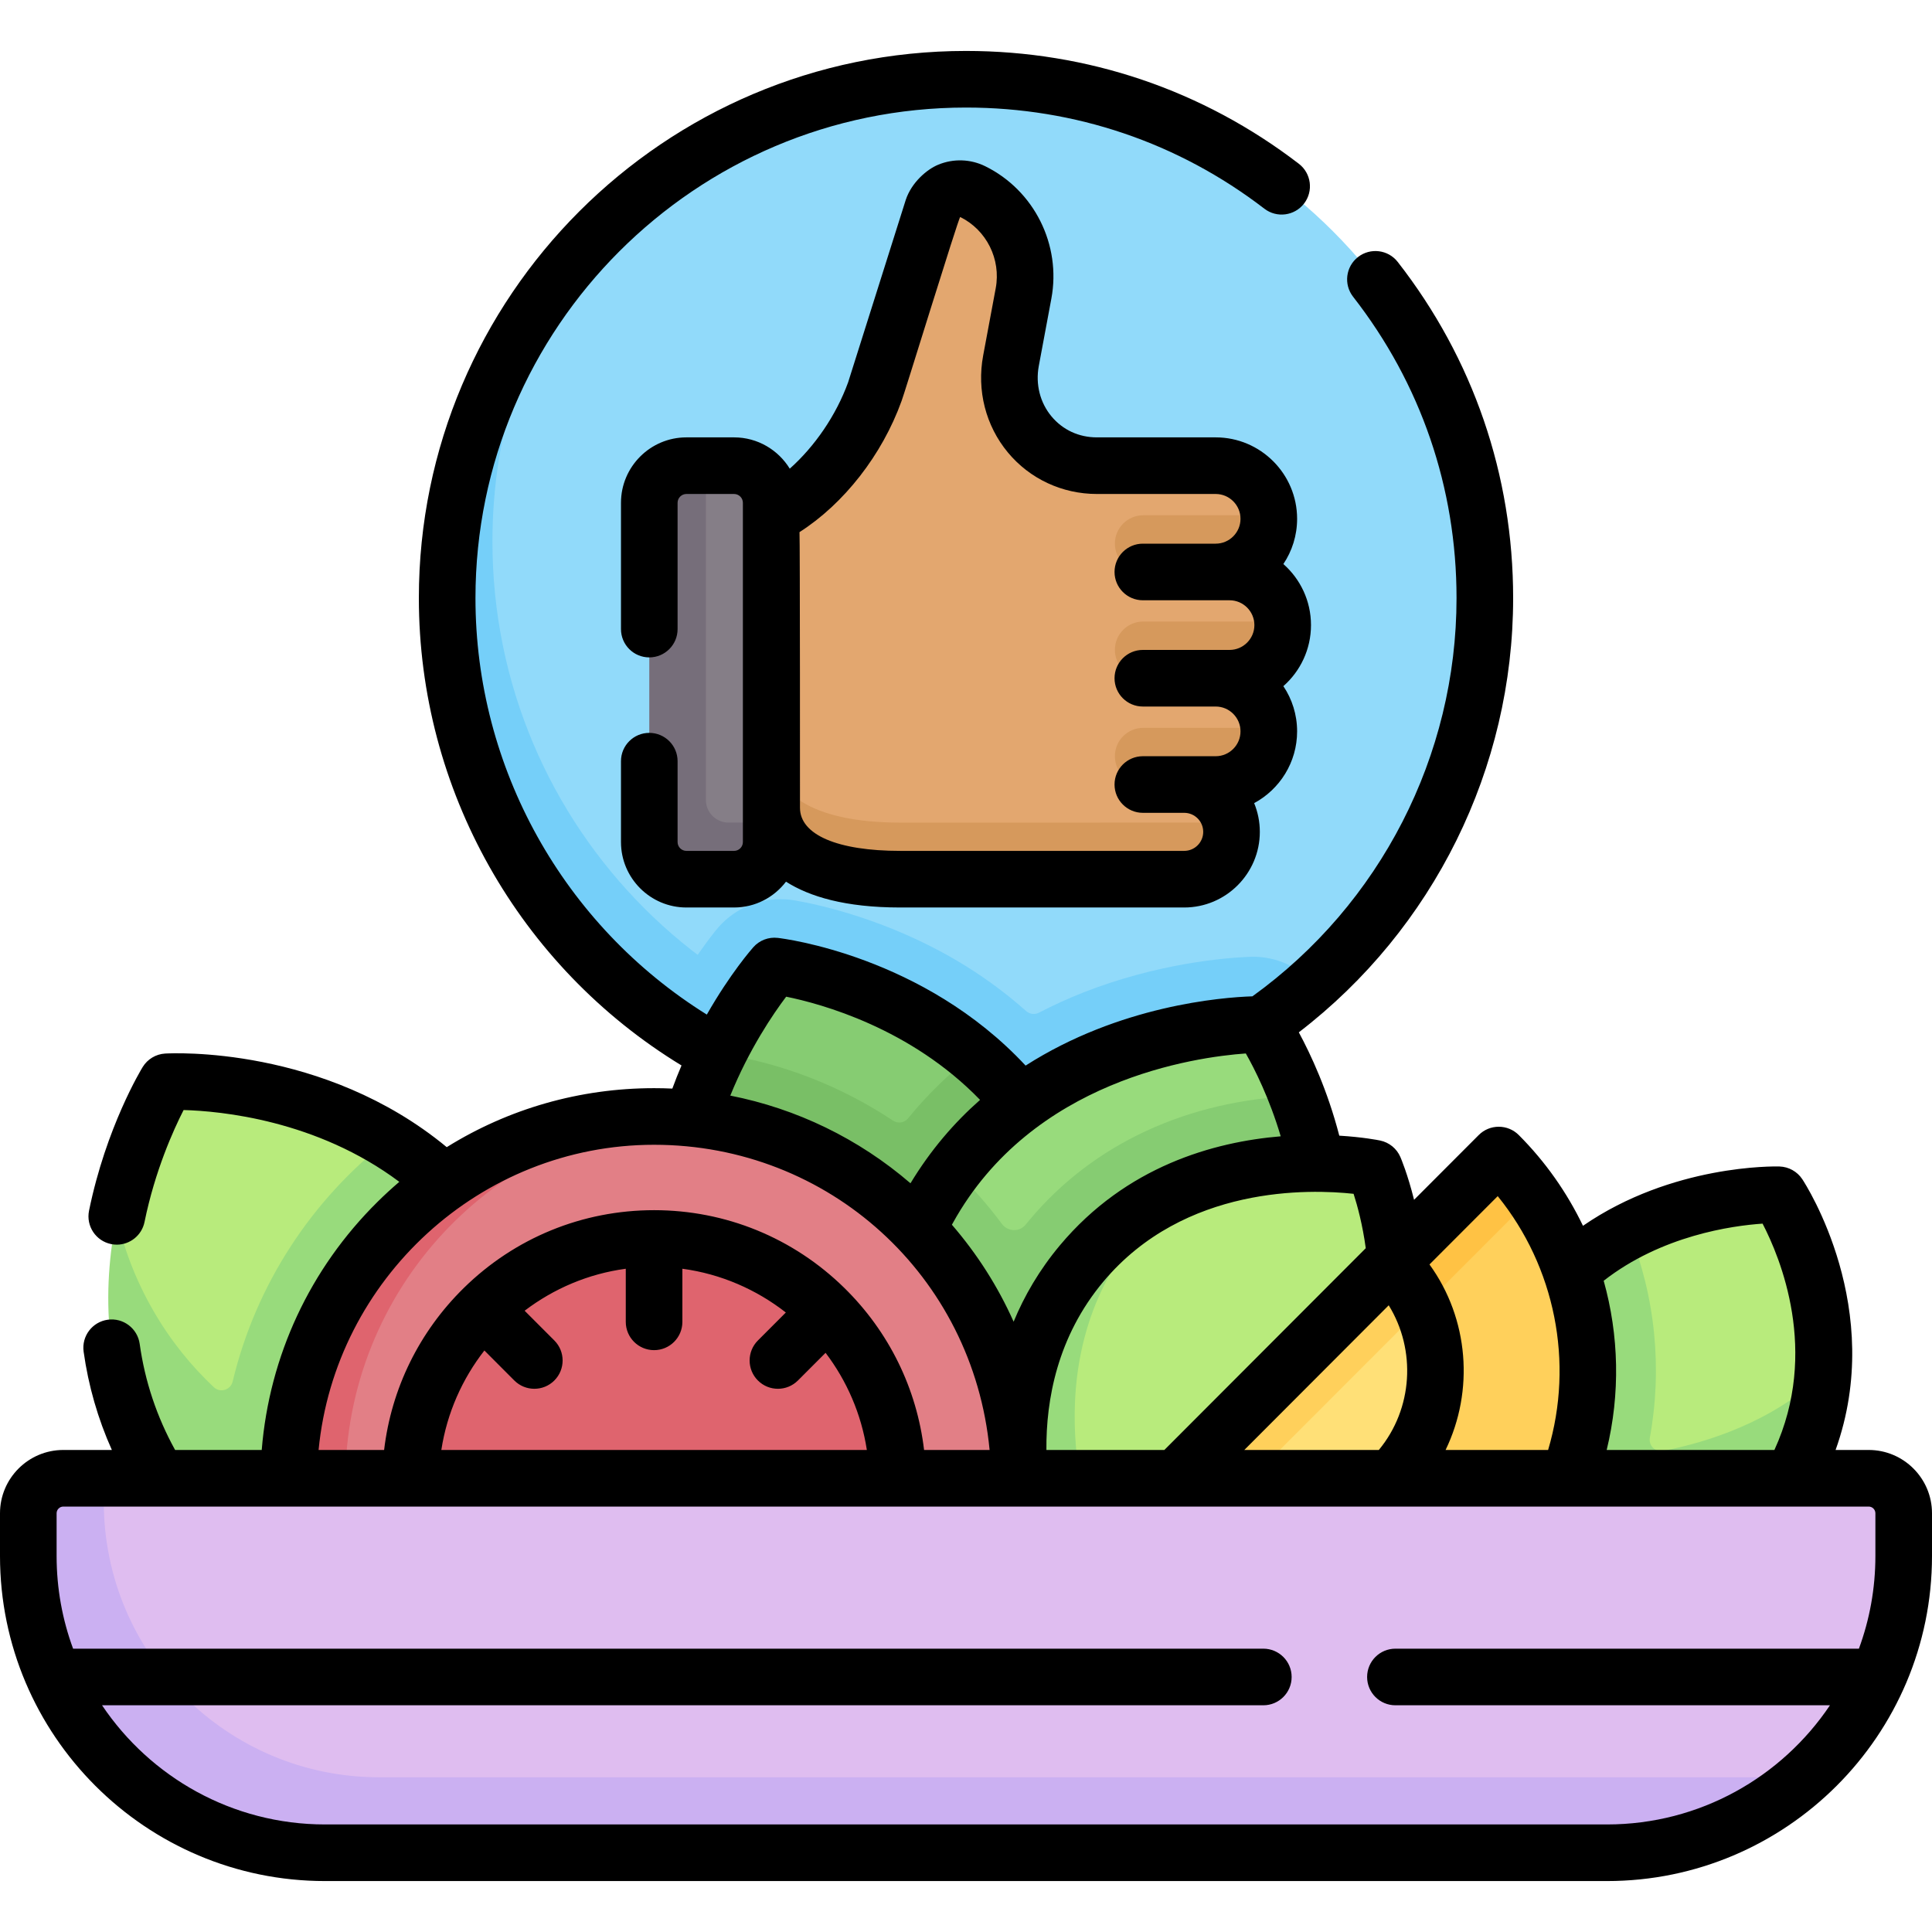 <?xml version="1.0" encoding="utf-8"?>
<svg xmlns="http://www.w3.org/2000/svg" fill="none" height="60" viewBox="0 0 60 60" width="60">
<g clip-path="url(#clip0_1800_30645)">
<path d="M46.113 18.574C46.113 9.675 38.899 2.461 30 2.461C25.301 2.461 21.071 4.473 18.126 7.682C18.126 7.682 17.899 7.994 17.769 8.147C15.375 10.96 14.408 14.592 14.408 18.574C14.408 27.473 21.101 34.032 30 34.032C33.88 34.032 37.137 33.048 39.918 30.764C40.115 30.602 40.8 30.532 40.8 30.532C44.063 27.584 46.113 23.318 46.113 18.574Z" fill="#91DAFA"/>
<path d="M40.22 31.032C37.439 33.316 33.88 34.688 30 34.688C21.101 34.688 13.887 27.473 13.887 18.574C13.887 14.363 15.503 10.529 18.148 7.658C16.348 10.259 15.293 13.415 15.293 16.816C15.293 25.716 22.507 32.93 31.406 32.93C34.317 32.93 37.048 32.157 39.404 30.807C39.448 30.783 39.777 30.882 40.22 31.032Z" fill="#75CFF9"/>
<path d="M40.8 30.533C37.942 33.115 34.156 34.688 30 34.688C26.452 34.688 23.17 33.54 20.508 31.596C21.183 30.276 21.885 29.326 22.228 28.896C22.72 28.279 23.455 27.925 24.243 27.925C24.39 27.925 24.539 27.938 24.684 27.963C25.461 28.098 27.5 28.546 29.641 29.789C30.45 30.26 31.193 30.799 31.867 31.399C31.978 31.498 32.136 31.517 32.267 31.449C32.712 31.217 33.175 31.007 33.654 30.818C35.943 29.921 38.023 29.747 38.81 29.715C38.846 29.714 38.882 29.713 38.917 29.713C39.634 29.713 40.317 30.018 40.8 30.533Z" fill="#75CFF9"/>
<path d="M39.767 19.415C39.767 19.378 39.831 19.302 39.831 19.302C39.774 18.442 39.059 17.763 38.185 17.763H37.754C38.666 17.763 39.298 17.013 39.298 16.102C39.298 16.064 39.401 16.002 39.401 16.002C39.344 15.142 38.628 14.463 37.754 14.463H34.064C32.335 14.463 31.078 12.911 31.397 11.204L31.787 9.114C32.028 7.823 31.382 6.529 30.208 5.951C29.724 5.713 29.141 5.957 28.968 6.47L27.172 12.156C26.619 13.693 25.438 15.255 23.95 16.023L23.965 24.765C23.965 25.99 25.118 26.997 27.958 26.997H36.776C37.589 26.997 38.091 26.65 38.091 25.838C38.091 25.739 38.219 25.547 38.219 25.547C38.085 24.872 37.49 24.364 36.776 24.364L37.641 24.241C38.552 24.241 39.257 23.648 39.257 22.737C39.257 22.699 39.401 22.603 39.401 22.603C39.344 21.744 38.628 21.064 37.754 21.064L38.099 20.959C39.01 20.959 39.767 19.415 39.767 19.415Z" fill="#E3A76F"/>
<path d="M38.246 25.834C38.246 26.646 37.589 27.304 36.777 27.304H27.958C25.118 27.304 23.966 26.312 23.966 25.086V23.328C23.966 24.554 25.118 25.547 27.958 25.547L38.219 25.546C38.237 25.64 38.246 25.735 38.246 25.834Z" fill="#D6995C"/>
<path d="M20.301 15.677C20.301 15.04 20.817 14.524 21.454 14.524L21.922 14.462H22.914C23.551 14.462 24.067 14.978 24.067 15.615V25.546L23.873 25.908C23.873 26.545 23.357 27.061 22.72 27.061L21.533 27.051C20.896 27.051 20.38 26.535 20.38 25.898L20.301 15.677Z" fill="#857E87"/>
<path d="M24.068 25.546V26.151C24.068 26.788 23.551 27.304 22.915 27.304H21.317C20.681 27.304 20.164 26.788 20.164 26.151V15.614C20.164 14.978 20.681 14.462 21.317 14.462L21.922 14.462V24.843C21.922 25.231 22.237 25.546 22.625 25.546H24.068Z" fill="#766E7A"/>
<path d="M39.401 22.604C39.404 22.64 39.404 22.677 39.404 22.715C39.404 23.625 38.666 24.365 37.754 24.365H35.504C35.018 24.365 34.624 23.971 34.624 23.485V23.484C34.624 22.997 35.018 22.604 35.504 22.604L39.401 22.604Z" fill="#D6995C"/>
<path d="M34.624 16.883V16.882C34.624 16.396 35.018 16.002 35.504 16.002L39.401 16.002C39.404 16.038 39.404 16.076 39.404 16.113C39.404 17.025 38.666 17.763 37.754 17.763H35.504C35.018 17.763 34.624 17.37 34.624 16.883Z" fill="#D6995C"/>
<path d="M34.882 20.804C34.722 20.645 34.624 20.426 34.624 20.182C34.624 19.695 35.018 19.302 35.504 19.302H39.831C39.835 19.338 39.835 19.376 39.835 19.413C39.835 20.311 39.119 21.04 38.227 21.062H35.504C35.261 21.062 35.041 20.963 34.882 20.804Z" fill="#D6995C"/>
<path d="M24.323 30.041C24.155 30.012 23.985 30.076 23.878 30.211C23.573 30.592 22.919 31.475 22.307 32.71C22.307 32.71 22.186 33.739 21.985 34.309C21.272 36.338 20.575 38.894 21.578 41.655C23.864 47.946 30.952 48.99 30.952 48.99C30.952 48.99 35.582 43.27 33.426 37.335C32.833 35.702 31.858 34.693 30.868 33.699C30.627 33.458 30.221 32.758 30.221 32.758C27.863 30.788 25.172 30.188 24.323 30.041Z" fill="#86CC72"/>
<path d="M30.952 48.99C30.952 48.99 23.865 47.946 21.578 41.656C20.294 38.118 21.236 34.873 22.308 32.711C24.288 33.007 26.128 33.737 27.73 34.8C27.881 34.901 28.083 34.875 28.197 34.735C28.791 34.006 29.469 33.343 30.222 32.759C31.504 33.83 32.689 35.306 33.427 37.335C35.582 43.271 30.952 48.99 30.952 48.99Z" fill="#79BF66"/>
<path d="M39.318 32.048C39.229 31.901 39.069 31.816 38.898 31.823C37.678 31.873 32.655 32.324 29.626 36.321C29.626 36.321 29.393 37.434 29.146 37.88C25.925 43.702 29.448 49.395 29.448 49.395C29.448 49.395 36.759 49.147 39.798 43.654C41.514 40.55 41.05 37.556 40.438 35.335C40.312 34.879 40.276 34.032 40.276 34.032C39.91 33.082 39.523 32.387 39.318 32.048Z" fill="#98DB7C"/>
<path d="M5.455 33.59C5.284 33.59 5.128 33.684 5.046 33.834C4.745 34.386 4.016 35.857 3.623 37.794C3.623 37.794 3.629 39.131 3.601 39.86C3.532 41.653 4.138 43.517 5.272 45.485C8.646 51.34 15.368 51.272 15.368 51.272C15.368 51.272 18.972 44.769 15.789 39.245C15.1 38.051 14.017 37.434 13.132 36.689C12.698 36.325 12.055 35.407 12.055 35.407C9.284 33.717 6.349 33.587 5.455 33.59Z" fill="#B8EB7C"/>
<path d="M15.787 39.245C14.762 37.466 13.428 36.245 12.053 35.407C9.684 37.258 7.947 39.885 7.226 42.903C7.163 43.167 6.84 43.268 6.642 43.082C5.946 42.428 5.303 41.644 4.76 40.702C4.201 39.731 3.839 38.753 3.623 37.794C3.172 40.019 3.165 42.857 4.76 45.624C8.135 51.478 15.368 51.272 15.368 51.272C15.368 51.272 17.574 42.346 15.787 39.245Z" fill="#98DB7C"/>
<path d="M39.798 43.653C37.37 48.044 32.211 49.084 30.239 49.324C29.743 49.384 29.449 49.394 29.449 49.394C29.449 49.394 29.156 48.936 28.799 48.15C27.863 46.089 26.491 41.773 28.822 37.557C29.068 37.111 29.339 36.699 29.626 36.321C30.167 36.84 30.665 37.405 31.114 38.008C31.297 38.256 31.663 38.269 31.855 38.029C31.895 37.98 31.934 37.932 31.976 37.883C33.951 35.523 36.883 34.167 40.276 34.032C41.134 36.267 41.867 39.913 39.798 43.653Z" fill="#86CC72"/>
<path d="M31.662 46.041C31.662 40.041 27.022 35.127 21.14 34.703C21.14 34.703 20.592 34.74 20.315 34.74C14.048 34.74 9.736 39.763 9.736 46.041H31.662Z" fill="#E27F86"/>
<path d="M21.192 34.706C15.335 35.156 10.724 40.058 10.724 46.04H8.966C8.966 39.761 14.046 34.672 20.313 34.672C20.608 34.672 20.902 34.685 21.192 34.706Z" fill="#DF646E"/>
<path d="M27.879 46.041C27.879 44.281 27.28 42.661 26.276 41.375L25.566 40.851L25.042 40.124C23.962 39.257 22.64 38.681 21.193 38.513L20.314 38.799L19.435 38.513C18.019 38.677 16.723 39.232 15.656 40.068L15.212 40.966L14.408 41.305C13.37 42.602 12.749 44.249 12.749 46.041H27.879Z" fill="#DF646E"/>
<path d="M42.783 36.54C42.724 36.377 42.581 36.26 42.409 36.235C41.628 36.122 39.292 35.902 36.934 36.837C36.934 36.837 36.384 37.122 36.107 37.267C35.221 37.731 34.499 38.474 33.741 39.379C30.289 43.5 32.493 48.562 32.493 48.562C32.493 48.562 38.099 49.653 41.355 45.765C44.462 42.054 43.178 37.644 42.783 36.54Z" fill="#B8EB7C"/>
<path d="M39.88 47.117C36.597 49.414 32.264 48.723 32.264 48.723C32.264 48.723 30.14 43.36 33.591 39.239C34.592 38.043 35.777 37.294 36.955 36.83C36.39 37.224 35.846 37.707 35.349 38.301C31.898 42.423 34.021 47.785 34.021 47.785C34.021 47.785 36.993 48.259 39.88 47.117Z" fill="#98DB7C"/>
<path d="M55.381 37.344C55.295 37.192 55.133 37.102 54.959 37.108C54.274 37.131 52.426 37.285 50.589 38.234C50.589 38.234 49.755 38.924 49.314 39.272C48.6 39.837 47.851 40.396 47.317 41.322C44.798 45.694 47.631 50.303 47.631 50.303C47.631 50.303 52.893 50.151 55.27 46.026C55.557 45.529 55.881 45.019 56.046 44.53C56.268 43.868 56.614 42.67 56.614 42.67C56.807 40.128 55.77 38.032 55.381 37.344Z" fill="#B8EB7C"/>
<path d="M51.238 44.648C51.627 42.51 51.414 40.281 50.589 38.234C49.362 38.881 48.11 39.908 47.318 41.323C44.798 45.695 47.63 50.303 47.63 50.303C47.63 50.303 47.639 50.303 47.656 50.302C47.661 50.302 47.668 50.302 47.676 50.301C47.787 50.297 48.096 50.282 48.536 50.224C48.536 50.224 48.537 50.224 48.537 50.224C50.209 50.004 53.77 49.177 55.551 46.085C56.225 44.916 56.53 43.752 56.613 42.67C55.056 44.149 53.049 44.785 51.651 45.058C51.407 45.106 51.194 44.893 51.238 44.648Z" fill="#98DB7C"/>
<path d="M33.435 49.394C37.127 53.094 42.851 52.967 46.544 49.267C49.837 45.969 50.194 40.844 47.615 37.149C47.615 37.149 47.132 36.712 46.866 36.416C46.687 36.218 46.376 36.213 46.188 36.402L33.435 49.394Z" fill="#FFD05B"/>
<path d="M47.616 37.149L34.442 50.336C33.996 50.023 33.571 49.667 33.171 49.268L40.22 43.524L43.201 39.219L46.203 36.212C46.392 36.022 46.703 36.028 46.882 36.226C47.148 36.521 47.393 36.829 47.616 37.149Z" fill="#FFC244"/>
<path d="M36.516 45.919C38.362 47.769 41.356 47.769 43.202 45.919C45.048 44.069 45.048 41.071 43.202 39.221L40.196 43.264L36.516 45.919Z" fill="#FFE077"/>
<path d="M44.162 40.606L37.896 46.879C37.396 46.651 36.927 46.33 36.515 45.918L43.202 39.219C43.614 39.632 43.935 40.103 44.162 40.606Z" fill="#FFD05B"/>
<path d="M49.213 56.941L10.348 57.193C5.259 57.193 1.337 53.602 1.337 48.513V47.185C1.337 46.585 1.824 46.098 2.424 46.098L3.222 45.909H58.034C58.634 45.909 59.121 46.396 59.121 46.996V48.324C59.121 49.329 58.96 50.296 58.663 51.202L57.909 52.155L57.872 52.959C57.383 53.798 56.765 54.553 56.046 55.196C56.046 55.196 51.572 56.941 49.213 56.941Z" fill="#DFBDF0"/>
<path d="M56.046 55.195C54.416 56.653 52.264 57.539 49.906 57.539H10.095C6.695 57.539 3.726 55.698 2.128 52.959L2.246 51.968L1.337 51.202C1.04 50.296 0.879 49.328 0.879 48.323V46.997C0.879 46.396 1.365 45.909 1.966 45.909L3.223 45.909V46.641C3.223 51.365 7.052 55.195 11.777 55.195L56.046 55.195Z" fill="#CBB0F2"/>
<path d="M40.714 19.413C40.714 18.659 40.382 17.98 39.856 17.517C40.126 17.115 40.283 16.631 40.283 16.113C40.283 14.718 39.148 13.583 37.754 13.583H34.064C33.505 13.583 33.004 13.351 32.654 12.93C32.298 12.502 32.155 11.931 32.261 11.364L32.651 9.274C32.963 7.602 32.118 5.911 30.596 5.162C30.139 4.937 29.606 4.92 29.135 5.116C28.782 5.262 28.31 5.667 28.13 6.205L26.339 11.874C25.966 12.901 25.302 13.865 24.527 14.555C24.169 13.973 23.529 13.583 22.797 13.583H21.317C20.197 13.583 19.285 14.495 19.285 15.615V19.537C19.285 20.023 19.679 20.416 20.164 20.416C20.649 20.416 21.043 20.023 21.043 19.537V15.615C21.043 15.464 21.166 15.341 21.317 15.341H22.797C22.948 15.341 23.071 15.464 23.071 15.615V26.151C23.071 26.302 22.948 26.425 22.797 26.425H21.317C21.166 26.425 21.043 26.302 21.043 26.151V23.639C21.043 23.153 20.649 22.76 20.164 22.76C19.679 22.76 19.285 23.153 19.285 23.639V26.151C19.285 27.271 20.197 28.183 21.317 28.183H22.797C23.455 28.183 24.038 27.868 24.41 27.381C25.134 27.843 26.246 28.183 27.957 28.183H36.776C38.071 28.183 39.125 27.129 39.125 25.834C39.125 25.518 39.062 25.217 38.949 24.942C39.742 24.515 40.283 23.676 40.283 22.713C40.283 22.194 40.126 21.711 39.856 21.309C40.382 20.846 40.714 20.167 40.714 19.413ZM38.185 20.184H35.492C35.007 20.184 34.613 20.578 34.613 21.063C34.613 21.549 35.007 21.942 35.492 21.942H37.754C38.179 21.942 38.525 22.288 38.525 22.713C38.525 23.139 38.179 23.485 37.754 23.485H35.492C35.007 23.485 34.613 23.878 34.613 24.364C34.613 24.849 35.007 25.243 35.492 25.243H36.776C37.102 25.243 37.367 25.508 37.367 25.834C37.367 26.16 37.102 26.425 36.776 26.425H27.958C26.008 26.425 24.844 25.925 24.844 25.086C24.844 25.086 24.846 16.741 24.829 16.526C26.206 15.646 27.394 14.132 27.999 12.453C28.029 12.415 29.766 6.765 29.82 6.739C30.637 7.142 31.091 8.051 30.923 8.952L30.533 11.042C30.331 12.124 30.611 13.222 31.302 14.053C31.982 14.872 32.989 15.341 34.064 15.341H37.754C38.179 15.341 38.525 15.687 38.525 16.112C38.525 16.538 38.179 16.884 37.754 16.884H35.492C35.007 16.884 34.613 17.277 34.613 17.763C34.613 18.248 35.007 18.642 35.492 18.642H38.185C38.61 18.642 38.956 18.988 38.956 19.413C38.956 19.838 38.61 20.184 38.185 20.184Z" fill="black"/>
<path d="M58.034 45.03H57.006C58.573 40.655 56.088 36.798 55.972 36.621C55.814 36.382 55.549 36.235 55.263 36.226C55.113 36.222 51.932 36.159 49.161 38.068C48.666 37.039 47.999 36.083 47.167 35.25C47.002 35.084 46.778 34.992 46.545 34.992C46.311 34.992 46.088 35.084 45.923 35.25L43.915 37.261C43.716 36.461 43.504 35.964 43.49 35.932C43.376 35.669 43.142 35.478 42.861 35.42C42.794 35.406 42.321 35.313 41.593 35.269C41.229 33.862 40.705 32.743 40.336 32.06C44.516 28.851 46.992 23.865 46.992 18.574C46.992 14.752 45.753 11.142 43.408 8.135C43.11 7.752 42.557 7.684 42.175 7.982C41.792 8.28 41.723 8.833 42.022 9.216C44.124 11.911 45.234 15.147 45.234 18.574C45.234 23.472 42.867 28.079 38.895 30.942C37.929 30.974 34.764 31.229 31.851 33.093C28.679 29.686 24.346 29.149 24.153 29.127C23.868 29.094 23.585 29.202 23.395 29.417C23.35 29.467 22.678 30.233 21.951 31.509C17.5 28.735 14.766 23.851 14.766 18.574C14.766 10.174 21.6 3.34 30 3.34C33.385 3.34 36.59 4.426 39.267 6.482C39.652 6.777 40.204 6.705 40.5 6.32C40.795 5.935 40.723 5.383 40.338 5.087C37.35 2.794 33.775 1.582 30 1.582C20.631 1.582 13.008 9.205 13.008 18.574C13.008 24.517 16.116 30.012 21.165 33.089C21.066 33.32 20.971 33.559 20.88 33.807C20.692 33.798 20.503 33.794 20.313 33.794C18.005 33.794 15.79 34.433 13.874 35.626C10.049 32.465 5.336 32.707 5.128 32.719C4.842 32.736 4.582 32.892 4.432 33.136C4.386 33.211 3.295 35.006 2.765 37.599C2.668 38.075 2.975 38.539 3.451 38.636C3.51 38.648 3.569 38.654 3.627 38.654C4.036 38.654 4.403 38.367 4.488 37.951C4.813 36.358 5.385 35.093 5.702 34.473C6.84 34.504 9.835 34.78 12.401 36.703C12.17 36.9 11.945 37.107 11.727 37.322C9.625 39.399 8.365 42.111 8.128 45.03H5.438C4.871 44.005 4.5 42.898 4.338 41.735C4.271 41.254 3.826 40.918 3.346 40.985C2.866 41.052 2.53 41.496 2.597 41.977C2.745 43.038 3.04 44.061 3.474 45.03H1.966C0.882 45.03 0 45.912 0 46.996V48.324C0 53.89 4.528 58.418 10.094 58.418H49.906C55.472 58.418 60 53.89 60 48.324V46.996C60 45.912 59.118 45.03 58.034 45.03ZM54.738 38.001C55.286 39.054 56.506 41.978 55.106 45.03H49.897C50.322 43.282 50.279 41.471 49.804 39.775C51.604 38.37 53.791 38.065 54.738 38.001ZM46.513 37.147C48.294 39.344 48.888 42.306 48.078 45.03H44.894C45.784 43.192 45.619 40.958 44.394 39.269L46.513 37.147ZM43.128 40.537C43.984 41.924 43.882 43.748 42.821 45.03H38.643L43.128 40.537ZM42.415 38.764L36.16 45.03H32.497C32.484 43.475 32.835 41.51 34.265 39.803C36.782 36.797 40.697 36.928 42.037 37.075C42.157 37.448 42.316 38.036 42.415 38.764ZM38.69 32.716C38.967 33.204 39.424 34.11 39.774 35.289C37.697 35.462 34.975 36.217 32.917 38.674C32.276 39.44 31.811 40.244 31.479 41.047C30.994 39.959 30.349 38.946 29.562 38.035C29.572 38.018 29.581 38 29.591 37.983C32.053 33.53 37.124 32.827 38.69 32.716ZM24.415 30.953C25.501 31.173 28.278 31.927 30.437 34.158C29.642 34.858 28.903 35.71 28.276 36.748C26.665 35.361 24.739 34.43 22.68 34.025C23.265 32.583 24.01 31.49 24.415 30.953ZM20.313 35.552C25.747 35.552 30.219 39.624 30.733 45.03H28.698C28.472 43.124 27.61 41.361 26.223 39.999C24.635 38.441 22.536 37.583 20.313 37.583C18.09 37.583 15.991 38.441 14.404 39.999C13.017 41.361 12.155 43.124 11.929 45.03H9.894C10.406 39.731 14.912 35.552 20.313 35.552ZM15.043 41.941L15.972 42.872C16.144 43.044 16.369 43.13 16.594 43.13C16.819 43.13 17.043 43.045 17.215 42.873C17.558 42.53 17.559 41.974 17.216 41.63L16.293 40.706C17.194 40.021 18.27 39.558 19.434 39.402V41.051C19.434 41.537 19.828 41.93 20.313 41.93C20.799 41.93 21.192 41.537 21.192 41.051V39.402C22.388 39.563 23.489 40.046 24.405 40.761L23.537 41.63C23.194 41.974 23.195 42.531 23.538 42.873C23.71 43.045 23.934 43.13 24.159 43.13C24.384 43.13 24.609 43.044 24.781 42.872L25.639 42.013C26.297 42.88 26.749 43.911 26.921 45.03H13.706C13.883 43.88 14.355 42.824 15.043 41.941ZM49.906 56.66H10.094C7.211 56.66 4.667 55.189 3.169 52.959H39.234C39.719 52.959 40.113 52.566 40.113 52.08C40.113 51.594 39.719 51.201 39.234 51.201H2.27C1.939 50.304 1.758 49.335 1.758 48.324V46.996C1.758 46.882 1.851 46.788 1.966 46.788H58.034C58.149 46.788 58.242 46.882 58.242 46.996V48.324C58.242 49.335 58.061 50.304 57.73 51.201H43.336C42.85 51.201 42.457 51.594 42.457 52.08C42.457 52.566 42.85 52.959 43.336 52.959H56.831C55.334 55.189 52.788 56.66 49.906 56.66Z" fill="black"/>
</g>
<defs>
<clipPath id="clip0_1800_30645">
<rect fill="white" height="60" width="60"/>
</clipPath>
</defs>
</svg>